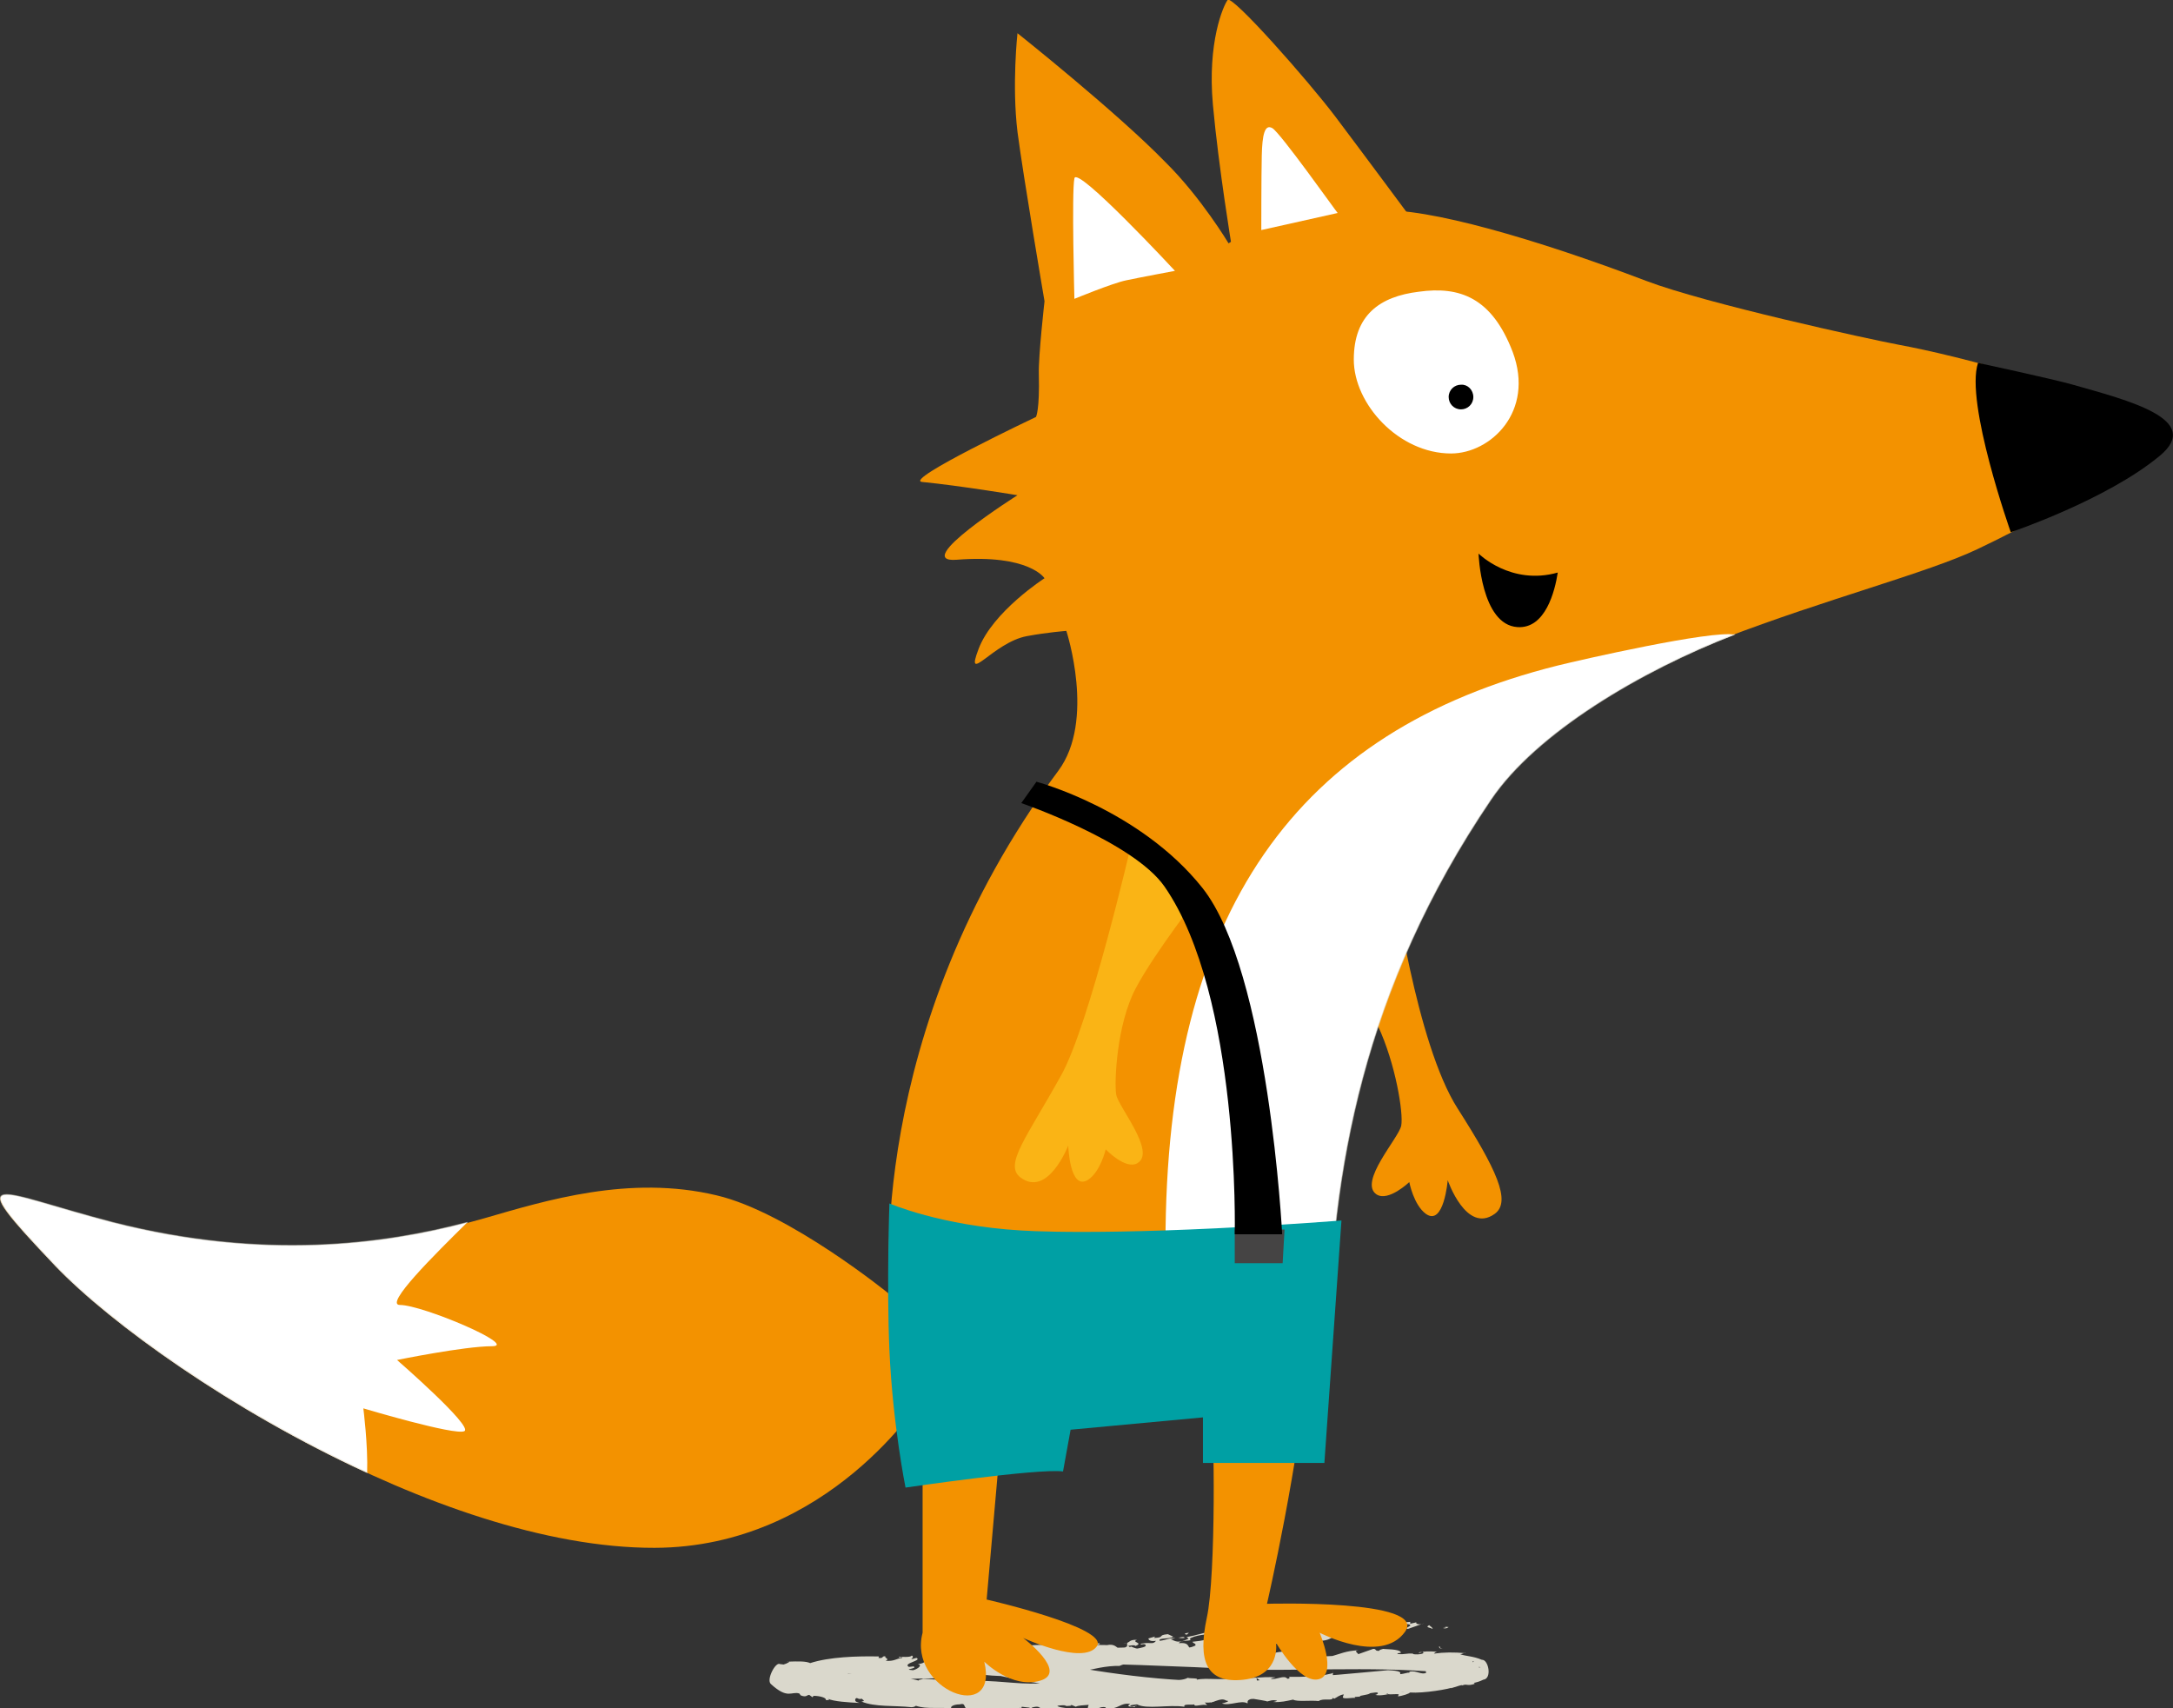 <?xml version="1.0" encoding="utf-8"?>
<!-- Generator: Adobe Illustrator 26.2.1, SVG Export Plug-In . SVG Version: 6.00 Build 0)  -->
<svg version="1.1" id="Capa_1" xmlns="http://www.w3.org/2000/svg" xmlns:xlink="http://www.w3.org/1999/xlink" x="0px" y="0px"
	 viewBox="0 0 458.1 360.1" style="enable-background:new 0 0 458.1 360.1;" xml:space="preserve">
<rect x="0" y="0" width="458.1" height="360.1" fill="#333333" stroke="none"/>
<style type="text/css">
	.st0{fill:#F39200;}
	.st1{fill:#DAD8CC;}
	.st2{fill:#FAB415;}
	.st3{fill:#FFFFFF;}
	.st4{opacity:0.8;}
	.st5{opacity:0.8;fill:none;stroke:#DAD8CC;stroke-width:0.218;stroke-linecap:round;enable-background:new    ;}
	.st6{fill:#00A0A4;}
	.st7{fill:#454444;}
</style>
<g>
	<path class="st0" d="M282.4,199.6c0,0,4.4,8.8,8.1,16.7c3.7,7.9,5.4,18.4,4.9,21c-0.5,2.6-9.1,11.9-5.2,14.5
		c2.5,1.6,6.9-2.6,6.9-2.6s0.9,4.8,3.5,6.7c3.8,2.7,4.6-7.1,4.6-7.1s3.9,11.4,9.9,7.1c3.6-2.6,0.3-9.5-7.8-22.2
		c-8.8-13.7-13.5-48.4-13.5-48.4"/>
	<path class="st1" d="M304.2,343.2c1.8-0.2-1-0.4,1.2-0.2C305.1,343.2,304.8,343.4,304.2,343.2z"/>
	<path class="st1" d="M270.5,354.3c3,0.1,6.6-0.9,9.9,0.6c1.8,1.1-5.4,1.8-7.5,2.6c-0.8,0.2,0.1-0.8-1.6-0.4
		c-6.2,1.8-16.3,1.2-23.9,0l0.5-0.2c-1.5-0.2-3.3,0.4-4.8,0.2c0-0.2,0.5-0.2,0.2-0.4c-0.4,0.4-2.8,0-3.5,0.3
		c-0.6-0.2-0.5-0.5-1.3-0.8l-0.9,0.4c-2.6,0.9-6-0.7-9.4-0.5c0.2-0.1,0.5-0.2,0.3-0.3c-5.5-0.1-12.2-1.3-18.1-2.6
		c0.3-0.1,0.6-0.3,0.3-0.6c-0.4,0.4-2.2,0-3.9-0.3c-0.5-0.7-2.8-0.5-4.5-1.5l0.2,0c-1.3-0.9-2.2,0.4-2.7-2.8l1,0.2
		c0.5-0.8,2.1,0,3.2-0.6l-0.1-0.2c1.1-0.3,1.7-0.2,2.7-0.3l0.1,0.1c2.4-0.4,3.8,0,3.7-0.6c0.9,0.4-2.3,0.4-0.9,1
		c7.8-1.2,15.9-0.9,23.8-0.8c0.9,0.3,1.5,0.4,1.6,0.6c0.8-0.1,3,0,3.7-0.3c-0.3,0,0.5,0.3,0.9,0.4c1.4,0.3,1.6-0.6,3.2-0.3
		c-0.6,0.1-0.9,0.3-0.6,0.5c1.4-0.4,3.2-0.2,4.7-0.3c-0.2,0.1-0.6,0.1-0.6,0.3c1.8-0.4,3.2,0.2,4.7,0l-0.6,0.3
		c2.4,0.5,0.8-0.7,2.9-0.3c-0.5,0.1-0.3,0.2-0.4,0.4c2-0.5,5.2-0.2,7.2-0.3l-0.1,0.1c2.2,0,4.4,0.3,6.7,0.1c0.9,0.2-0.3,0.9,2,0.7
		c-0.1-0.7,3.9-0.3,2.5-1.1c1.9,0.1,5,0.4,6.3,0.2c-0.9,0.2,0.9,0.8-0.7,0.9l1.2,0.4c-0.2,0.3-1.2-0.1-0.9,0.2
		c0.8,0,3.2-0.2,3.9-0.2c1.5-0.4,2.9-1.1,5.4-1.2c-1.2,0.2,0.6,0.8-0.2,0.9l3.4-1.2c0.8,0,0.2,0.5,1.3,0.4c-0.1-0.2,0.5-0.3,0.8-0.4
		c0.3,0.1,3.4,0,3.7,0.7c0.3,0.3-1.3,0.1-0.5,0.4c1.5,0.1,1.6-0.2,3.1-0.1l0,0.1c1,0.2,2.9-0.1,1.9-0.5c-0.7-0.1,0.2,0.4-0.8,0.2
		c0.7-0.3,2.5-0.3,4-0.2c-0.5,0.1-0.5,0.2-0.7,0.4c2.1-0.3,4.2-0.3,6.6-0.1c0.1-0.3-0.9,0.4-1.2,0.2c1.5,0.5,2.8,0.4,4.7,1.2
		c1.4-0.1,2.2,4,0.3,4.2c-0.8,0.4-1.5,0.6-2.2,0.7c0.4-0.2,0.4,0.3,0.3,0.2c-1.5,0.5-1.6-0.1-2.5,0.3c-0.2-0.2-1.2,0.3-2.1,0.5
		c-0.5,0.3-0.3-0.1,0.5-0.2c-1.3,0.5-6.5,1.4-9.5,1.2c0.1,0.2-1.8,0.8-2.5,0.8l0.2-0.4c-0.6-0.2-2.3,0.2-2.4-0.2
		c-1.4,0.6,5.6-0.8,3.7-0.3c-0.5-0.3-2.7,0.9-2.3,0.3c-1.4,0.1-2.7,0.6-4,0.3c0.4,0,1.1-0.6,0-0.5c-1.9,0.2-0.5,0.2-2.1,0.5l-1,0.2
		c0,0.4-1.8,0-1,0.5c-0.2-0.3-2.9,0.4-2.7-0.3l0.2-0.5c-0.9,0.1-1.4,0.6-2,0.9c-0.1,0-0.3-0.2-0.3-0.2c-0.1,0.8-2,0-3,0.7
		c-1.8-0.2-4.5,0.2-5.4-0.3c-1.4,0.3-2.6,0.6-4.2,0.5c0.3-0.1,0.7-0.1,0.8-0.3c-1-0.2-1.2,0-2.1,0.2c0.2-0.1-2-0.4-3.1-0.6
		c-1.3,0.3-0.9,0.7-1,1c-1.3-0.8-3.8,0.6-5.4,0c0.5-0.1,2-0.5,0.9-0.6c-1.3-0.8-2.5,0.7-4.5,0.4l0.5,0.6c-0.9-0.4-2.9,0.5-2.7-0.2
		c-0.7,0.2-2.4-0.2-2.1,0.5c-3.3-0.5-8,0.6-10-0.5c-0.5,0.1-1.6,0.1-1.4,0.4c0.8,0.3,1.1-0.3,1.4-0.1c-0.4,0-0.5,0.2-0.5,0.3
		c-1-0.1-1.9-0.2-0.9-0.7c-2.3-0.3-2.3,1.2-5.2,1c0.1-0.3-0.1-0.4-0.9-0.3l-1.6,0.5c-1.9-0.1-1.1-0.6-1.1-1c-1,0.1-2.2,0.1-2.7,0.4
		l-1.2-0.5c0.9,0.4-0.8,0.3-1.3,0.4l0.5-0.1c-0.2-0.2-1.3-0.1-1.9,0c0.2,0.3,1.3,0.4,2,0.5c-0.5,0.2-1.3,0.2-2,0.4
		c0.2-0.5-1.6-0.3-2.4-0.3c-0.9-0.1-1,0.4-1.3,0.4c0-0.2-1.5,0-0.8-0.4c0.3-0.1,0.7,0.2,1.2,0c-0.6-0.2-0.5-0.6-1.8-0.3
		c-0.9,0.2,0.2,0.9-1.6,0.6c0.5-0.1,0.5-0.3,0.9-0.5l-1.7-0.2l-0.1,0.4c-0.2-0.1-0.1-0.2-0.2-0.2c-0.5,0.4-2.6,0.1-2.9,0.6
		c-0.9,0-1.8-0.3-2.6-0.4l0.2,0c-1-0.2-2.3-0.1-3.1,0.1l0-0.1c-0.5,0-1.8,0-2.5,0.2c-1.3-0.3-0.4-1.5-1.9-1.1
		c-1.4,0-2.2,0.6-1.6,0.9c-2.5-0.4-5.3,0.2-7.6-0.6c-0.4,0.2-0.2,0.2-0.9,0.3c-3.6-0.4-7.8,0-10.6-1.2c1.1-0.1,0.1-0.4,0.1-0.6
		c-0.9,0.3-1-0.5-1.4,0.1c0,0.4-0.1,0.5,0.9,0.8c-2.2-0.1-5.5-0.3-6.7-0.9c0.6,0.3,0.1,0.3-0.4,0.3c0.2-0.5-1.3-0.9-2.6-0.9
		l-0.2,0.3l-0.7-0.5c-0.5,0-0.6,0.6-1.8,0.1l-0.3-0.4c-1.7-0.5-2.4,1.3-6-2c-1-0.9,1-4.7,1.9-4.2l0.8,0.1c0.7-0.2,1.9-0.8,0.6-0.6
		c2.8-0.1,4.1-0.1,5,0.3c4-1.3,9.8-1.5,14.5-1.4l-0.1,0.3c1.2,0.2,0.6-0.5,1.5-0.3c-0.4,0.3,1,0.5,0,0.9c1.8,0.2,2.3-0.5,3.5-0.6
		c0.2-0.4-0.9,0.2-0.7-0.2c0.2-0.1,2.5,0.2,2.7-0.3c0.5,0.2,0.1,0.6-0.1,0.8l1.1-0.3c1.3,0.6-3,1.1-1.6,1.9l1-0.1
		c1,0.5-2.6,0.6-0.1,0.8c1.1-0.3,2-1.1,1-1.3c2.3-0.2,1-1.3,3.5-1.2c0.7,0.3-2,0.1-1.5,0.5c1.2,0.4,2.3-0.3,3.3-0.1
		c-1.2-0.2-0.2-0.7,0.5-0.9c1.2,0.2-0.8,0.5,1,0.5c0.3-0.3,1.9-0.5,0.5-0.8c0.6-0.7,1.8,0.2,2.8-0.4c0.6,0.5-1.8,1.2,0.2,1.4
		c-0.3-0.5,2.4-0.7,1.3-1.4c0.8,0.1,0.9,0.5,0.3,0.8c1.1,0.3,2.6-0.9,3,0l0.4-0.5c0.3,0.2,0.8,0.3,1.4,0.5c0.9,0,3-0.7,3,0
		c0.3-0.1,2.5-0.1,1.6-0.6c-1.3-0.3-1.5,0.4-2.3-0.2c1,0.5,1.9-0.1,2.7-0.3l0.1,0.3c0.5-0.1,1.5-0.1,1.8-0.4
		c-0.3,0.2-0.2,0.4,0.2,0.4l0.5-0.5c1.9-0.3,0.5,0.7,2.3,0.5l-1.4,0.4c0.3-0.1,0.9,0.3,1.8,0.1c0.3-0.4,0.9-0.9,1.2-1.2
		c1-0.2,0.5,0.4,1.4-0.1l-1.3,0.5c-0.2,0.1,0.9,0.6,2.3,0.5c0.9-0.2,2.2-0.9,0.8-1c0.7-0.1,1.6,0.1,1.1,0.4c1.5-0.3-0.2-0.4,1.1-0.8
		c0.6,0.2,2.3,0.4,3.4,0.7l-1.3,0.8l0.9-0.1c-1.2,0.6,0.7,0.3,0,0.9c0.6,0,1.4-0.2,2-0.5c-2-0.7,2-1.4,1.3-2.2
		c2.5-0.5,1.8,1.8,4.3,0.2c-0.5-0.2,0.7-0.9-0.9-0.5c1.6-0.1,1-0.9,2.9-0.8c-1.4,0.5,1.6,0.6-0.4,1.3c0.1-0.3-1.2-0.1-1.5,0
		c0.7,0.2,0,0.8,1.6,0.6c1-0.2,2.4-0.4,2.1-0.8c-0.1-0.5-1.5,0.2-0.9-0.3c2-0.4,2.4,0.3,3.1-0.6c-1.2,0.2-1.6-0.2-1.6-0.5l1.4-0.4
		l-0.2,0.3c2.4-0.1,0.6-0.6,2.9-0.8l1.1,0.5c-0.5,0.6-3.3,0.2-2.8,0.9c1.5-0.2,1.9-0.6,3.3-0.6l-1,0.3c0.5,0,1.2,1,3.2,0.1
		c1.1-0.4,0.2-0.3,0.2-0.6c2.3-0.4,3-0.8,4.5-1c-0.2,0.6,2.7-0.3,1.1,0.5c-0.8-0.3-4.3,0.2-5,0.9c0.9,0.6-1.9,0.1-2.3,0.9
		c1.9-0.2,1.9,0.5,2.2,0.9c0.5,0,1-0.3,1.3-0.4c0.2-0.5-0.5-0.4-0.6-0.8c2.1-0.2,4.1-0.6,5.3-1.2c0.7,0.1,0.6,0.6-0.3,0.7
		c2.5-0.4,5.2-0.7,7.6-0.9c-1.6-0.5,2.6-0.5,1.5-1c-1.3,0-2.5-0.4-1.8-0.8c0.8-0.1,0,0.3,0.4,0.4c1-0.5,1.7,0.4,2.6-0.3
		c-2.3,0.5-0.3,0.9-0.7,1.5c1.6-0.5,0,0.4,1.6,0.2c1.6-0.5,3.6-1,5.4-1.3c2.4,0.3,5.9-0.7,7.9-0.9c1.1,0.2,0.5,0.9,1.6,0.9
		c1.4-0.2-1.1-0.6,1-0.5l-0.2,0.2c0.6-0.2,3.8,0,4.3-0.9l-0.5,0.8c0.4,0,0.7-0.2,1-0.3c0,0.2,0.5,0.4-0.1,0.6c1.3,0.4,2.6-0.3,4-0.5
		l-0.9-0.3c2.3-0.5,3.9-0.3,6.2-0.6l0,0.4l1.3-0.3c-0.3,0.4,0.9,0.6,1.6,0.2l-3.4,1.2c-1-0.2,1-0.6,0.4-0.9c-0.5-0.3-2.6,0-2.9,0.4
		c0.8,0,0.8-0.1,1.5-0.3c0.3,0.5-0.9,0.6-1.5,1c0.4-0.1,1,0.1,1.1-0.1c-0.8,0.3-1.6,0.5-3,0.6c0.9-0.3-0.5-0.3-0.2-0.5
		c-0.1,0.5-1.4,0.8-3.1,0.8c-1.3-0.5-3.2,0.7-5.1,0.8c0.7-0.6,1.7-1.1,2.9-1.4c-1.2-0.1-1.4,0.2-2.6,0c-0.5,0.4-0.9,1-2.5,1.5
		l-0.1-0.4c-1.4,0.4-1.4,0.9-3.3,1c-3.2,0.2-6.5,0.6-8.9,0.8l-0.1-0.4c-1.2,0.9-4.5,0.8-6.3,1.4c-3.1,0-6.7,1.2-8.4,0.7
		c-5.4,0.9-10.2,1.8-15.9,2.3l0.9-0.6c-1,0.5-0.7-0.2-1.7,0c1.2,0.3-1.3,0.7-2,1.1c-2.6-0.1-5.8,0.7-8,1.2l-0.1-0.4
		c-2.2,0.9-5,0.5-7.9,0.6c-0.3-0.1-0.9-0.5-1.7-0.4c-1.5,0.7-2.3,0.7-4.6,1.1c-1.7,0.1-4.3,0-6-0.2c-6.2,1-12.6,0.5-19,1l-0.5-0.4
		c-6.2,1-13.9,0.2-19.1,1.1l0.5-0.8c-1.7-0.1-3.6,0.5-3,1c-0.2-0.4-0.9,0.9-0.6-0.8c-0.3-2.3-1.8-0.9,0.8-2.9l-0.3-0.4
		c0.6,0.1,1.6,0.3,1.9,0.7c1.6,0.4,2.1,0,3.5,0.1c3.3,0.8,4.5,1,7.7,1.2l-0.8-0.1c-0.4,0.1-0.4,0.4,0.4,0.6c1.2-0.1,4.3,0.7,3.3-0.3
		c3.3,0.9,8,0.2,11.2,1.2c-0.3-0.2,0.6-0.2,0.9-0.4c3,0.1,6.1,0.7,8.5,0.4c0.5,0.1-0.8,0.4,0.5,0.5c0.7-0.1,0-0.3,0.9-0.4
		c4.9-0.3,9.8,0.7,14.3,0.5c7.9-0.5,16.1-0.5,23.7-0.8l-0.1,0.2c2.5-0.8,6,0.5,8-0.6c0.6,0.2,2.3,0,1.9,0.4c2-0.5,5.7,0.3,8.6-0.5
		l-0.7,0.1c3,0.3,5.6-0.3,8.7-0.1c-0.3,0.1-0.9,0.2-1,0.3c1.2,0.3,2.8-0.9,3.5,0c0.7,0,0.5-0.5,0.1-0.4c6.8,0.1,14.1-0.8,21.1-1.4
		c5.1,0.2,0.4,1.4,4.3,0.5c0.3,0.2,0.2-0.3,0.3-0.2c1.5-0.3,2.5,0.8,3.5,0.2c-0.5-0.5,0.7-0.4,0.7-0.7c3.1,0,3.8,0.5,6-0.3l-0.1,0.3
		c1.4-0.5,2.4-1,3.4-1.6c-0.6-0.5,0,1.3,1.4,1.2c-0.9-0.6-1.2,2.2-1.5,1.6c-0.2,0-0.7,0-1.3,0.1c-14.8-2.1-30.4-1-46-1.2
		c-15.4-0.8-30.3-1.3-45.7-1.6c-3.6-0.7-3.9-0.6-7.8-0.1c0.2-0.1,0.4-0.2,0.1-0.3c-0.2,0.6-2.7,0.2-3,0.9l-3.8,0.6l-1.9,0.3l-0.2,0
		l-0.1,0H201c-0.7,5.7,1-7.8,0.8-6.4h0l0.4,0.2l0.8,0.4c2.1,1,4.7,1.8,7.4,2.6c-0.9-0.2-1.5,0.2-0.4,0.4l1.2-0.1l0.1,0.2
		c0.7,0.1,1.6,0,0.9-0.4c14,2.9,28.4,5.5,42.7,5.7c3.4,0.3,8.2,0.1,11.9-0.3c2.7,0.1,5.4-0.1,7.9-0.3c1.2-0.2,2.6-0.2,3.7-0.5
		l1.8-0.4l0.5-0.1l0.2-0.1h0.1h0c0.4-4.1-0.5,5.6-0.4,4.6h0l-0.1,0l-0.6-0.3c-2.9-1.7-11,0.3-15-3.3
		C265.3,357.5,265.2,353.3,270.5,354.3z"/>
	<path class="st1" d="M302,343.4c-0.4-0.3-1.7-0.3-0.7-0.8C301.4,342.8,302.1,343.1,302,343.4z"/>
	<path class="st1" d="M267.3,343.8c0,0.1-0.5-0.1-0.6-0.1c0.4-0.1,0.8-0.4,1.2-0.2C267.4,343.5,267.5,343.7,267.3,343.8z"/>
	<path class="st1" d="M258.5,344.7c0.1-0.3,1.9-0.7,3.1-0.9L258.5,344.7z"/>
	<path class="st1" d="M250.2,344.6c-0.7-0.1-0.5-0.3,0.4-0.4C250.6,344.3,250.4,344.4,250.2,344.6z"/>
	<path class="st1" d="M249.7,345.3c-0.7,0.1-1,0-1.4-0.1C248.3,345.4,249.8,344.8,249.7,345.3z"/>
	<path class="st1" d="M231.8,346.6c-0.4,0.1-1.3,0.4-1.7,0.1C230.6,346.8,232.1,346.1,231.8,346.6z"/>
	<path class="st1" d="M223.7,347.7c-0.4,0-0.4,0-0.7,0.1c-0.5-0.1,0-0.3,0.4-0.4L223.7,347.7z"/>
	<path class="st1" d="M256.1,358.7l-0.9,0.2l0.1-0.3L256.1,358.7z"/>
	<path class="st1" d="M304.1,347.5c-0.9,0.1-0.6-0.3-0.8-0.4C304.1,347.2,303,347.4,304.1,347.5z"/>
	<path class="st1" d="M268.1,347.7h0.3l-0.1,0.5L268.1,347.7z"/>
	<path class="st0" d="M259,51.3c0,0,6.6-4.9,31.4-6.9c10.3-0.8,34,6.2,56.6,14.8c12.6,4.8,47,12.3,53.4,13.5
		c10.9,2,46.1,10.4,46.1,18.3s-8.9,14.9-29.7,24.8c-20.8,9.9-86,22.2-106.2,53.6c-26.2,40.7-32.6,91.3-34.6,115.1
		c-2,23.8-8.9,53.6-8.9,53.6s34-1,29.1,5.9c-5,7-18,0.2-18,0.2s3.8,8.8-0.2,9.8c-4,1-9-7.7-9-7.7s1.1,6.9-6.8,7.8
		c-8,0.9-9.7-4.1-7.8-13c2-8.9,1.6-42,0.9-42.6c-0.9-0.8-43.9,0-43.9,0l-3.4,38.7c0,0,26.2,6,23.2,9.9c-2.9,4-15.5-1.8-15.5-1.8
		s9.6,7.2,3.6,9c-6,1.8-11.8-4-11.8-4c3.2,13.4-16.2,5.9-13-6.1v-49.6c0,0-19.7,31.6-56.5,31.7C92,326.4,31.5,287.6,11.7,266.9
		c-20.3-21.3-12.6-15.5,12.1-9.1c34.1,8.8,61,4,78.4-1c12.8-3.7,30.5-9.2,48.9-4.8c15.3,3.6,36.5,20.9,36.5,20.9
		s-5.6-55.2,35.5-110.4c7.9-10.6,1.7-29.5,1.7-29.5s-4,0.3-8.3,1.1c-7.1,1.3-13.2,10.6-10.2,2.7c3-7.9,13.9-14.9,13.9-14.9
		s-3.2-5.1-18.5-3.9c-10,0.8,12.8-13.6,12.8-13.6s-12-2-20.1-2.8c-4.1-0.4,24-13.7,24-13.7s0.8-1.4,0.6-9.1
		c-0.1-3.8,1.2-15.3,1.2-15.3s-4.4-25.8-5.7-35.7c-1.2-9.9,0-20.8,0-20.8s21,16.7,31.2,27.2C253.2,41.6,259,51.3,259,51.3z"/>
	<path class="st2" d="M253.4,188c0,0-10,12.8-14,20.4c-4,7.6-4.5,19.7-4.1,22.3c0.4,2.6,8.5,12.1,4.5,14.5c-2.5,1.5-6.7-2.9-6.7-2.9
		s-1.1,4.7-3.7,6.4c-3.9,2.5-4.2-7.2-4.2-7.2s-4.3,11.1-10.1,6.7c-3.5-2.7,1.4-8.5,8.6-21.5c6-10.7,14.8-48.8,14.8-48.8"/>
	<path class="st3" d="M314.3,168.6c-26.9,39.7-33.7,78.3-34.3,115.2c-11.2,0.2-24.4-0.9-35.1,0c-0.9-7,0.8-14.2,0.8-21.5
		c0-70.3,27.8-108.3,82.7-122c4.8-1.2,32.5-7.5,37.3-6.5C345.9,141.4,323.8,154.5,314.3,168.6z"/>
	<g class="st4">
		<g class="st4">
			<path class="st5" d="M365.7,133.7c-19.8,7.7-41.9,20.8-51.4,34.9c-26.9,39.7-33.7,78.3-34.3,115.2"/>
		</g>
	</g>
	<path d="M437,81.1c11.6,3.3,27.6,7.3,18.3,15c-11.2,9.3-31.4,16.1-31.4,16.1s-9.7-27.4-6.9-35.7C417,76.5,432.8,79.9,437,81.1z"/>
	<path class="st0" d="M298.3,47.1c0,0-10.9-14.7-16.7-22.4c-5.8-7.7-21.9-25.9-22.8-24.7c-0.9,1.2-4.3,8.9-3.1,22.1
		c1.2,13.2,4,30.1,4,30.1L298.3,47.1z"/>
	<path class="st3" d="M23.8,257.7c31.8,8.1,57.3,4.6,74.7,0c-6.8,6.7-17.6,17.4-14.2,17.4c4.8,0,25.2,8.7,19.4,8.7s-20,2.9-20,2.9
		s16.1,14,14.2,15c-1.9,1-21.3-4.8-21.3-4.8s1,7.8,0.8,13.6c-28.5-13.1-54-31.4-65.7-43.6C-8.6,245.5-0.8,251.3,23.8,257.7z"/>
	<g class="st4">
		<g class="st4">
			<path class="st5" d="M77.4,310.4c-28.5-13.1-54-31.4-65.7-43.6c-20.3-21.3-12.6-15.5,12.1-9.1c31.8,8.1,57.3,4.6,74.7,0"/>
		</g>
	</g>
	<path class="st3" d="M247.7,57.1c0,0-20.7-22.3-21.2-19.5c-0.6,2.8,0,25.4,0,25.4s8-3.3,10.9-3.9C240.2,58.5,247.7,57.1,247.7,57.1
		z"/>
	<path class="st3" d="M268.2,27c-1.6-0.9-2.1,1.5-2.2,5.8c-0.1,4.3-0.1,15.7-0.1,15.7l16.1-3.6C281.9,44.9,269.8,27.8,268.2,27z"/>
	<path class="st3" d="M285.4,75.8c0,9.4,9.5,19.8,20.5,19.8c8.3,0,17.7-8.8,13-21.4c-4.4-11.5-11.2-13.9-19.8-12.7
		C290.9,62.5,285.4,66.4,285.4,75.8z"/>
	<path d="M310.6,83.7c0,1.5-1.2,2.6-2.6,2.6c-1.5,0-2.6-1.2-2.6-2.6c0-1.5,1.2-2.6,2.6-2.6C309.4,81,310.6,82.2,310.6,83.7z"/>
	<path class="st6" d="M282.8,257.3c-40,3-61.3,2.5-67.5,2.1c-17-1-27.8-5.7-27.8-5.7s-0.6,17,0,30.9c0.7,15.7,3.4,29,3.4,29
		s27.9-4.1,33.2-3.4l1.6-8.8l27.9-2.6v9.6h25.6L282.8,257.3z"/>
	<path class="st7" d="M270.4,266.3h-10.1v-7.1h10.5L270.4,266.3z"/>
	<path d="M311.7,116.7c0,0,6.8,6.8,16.7,4c-0.6,3.9-2.6,11.9-8.5,11.5C312.2,131.7,311.7,116.7,311.7,116.7z"/>
	<path d="M260.3,260.2c0,0,1.2-50.2-14.8-73.3c-6.6-9.5-30.2-17.6-30.2-17.6l3.2-4.5c0,0,21.8,5.8,35,22.4c14,17.7,16.8,73,16.8,73
		H260.3z"/>
</g>
</svg>

